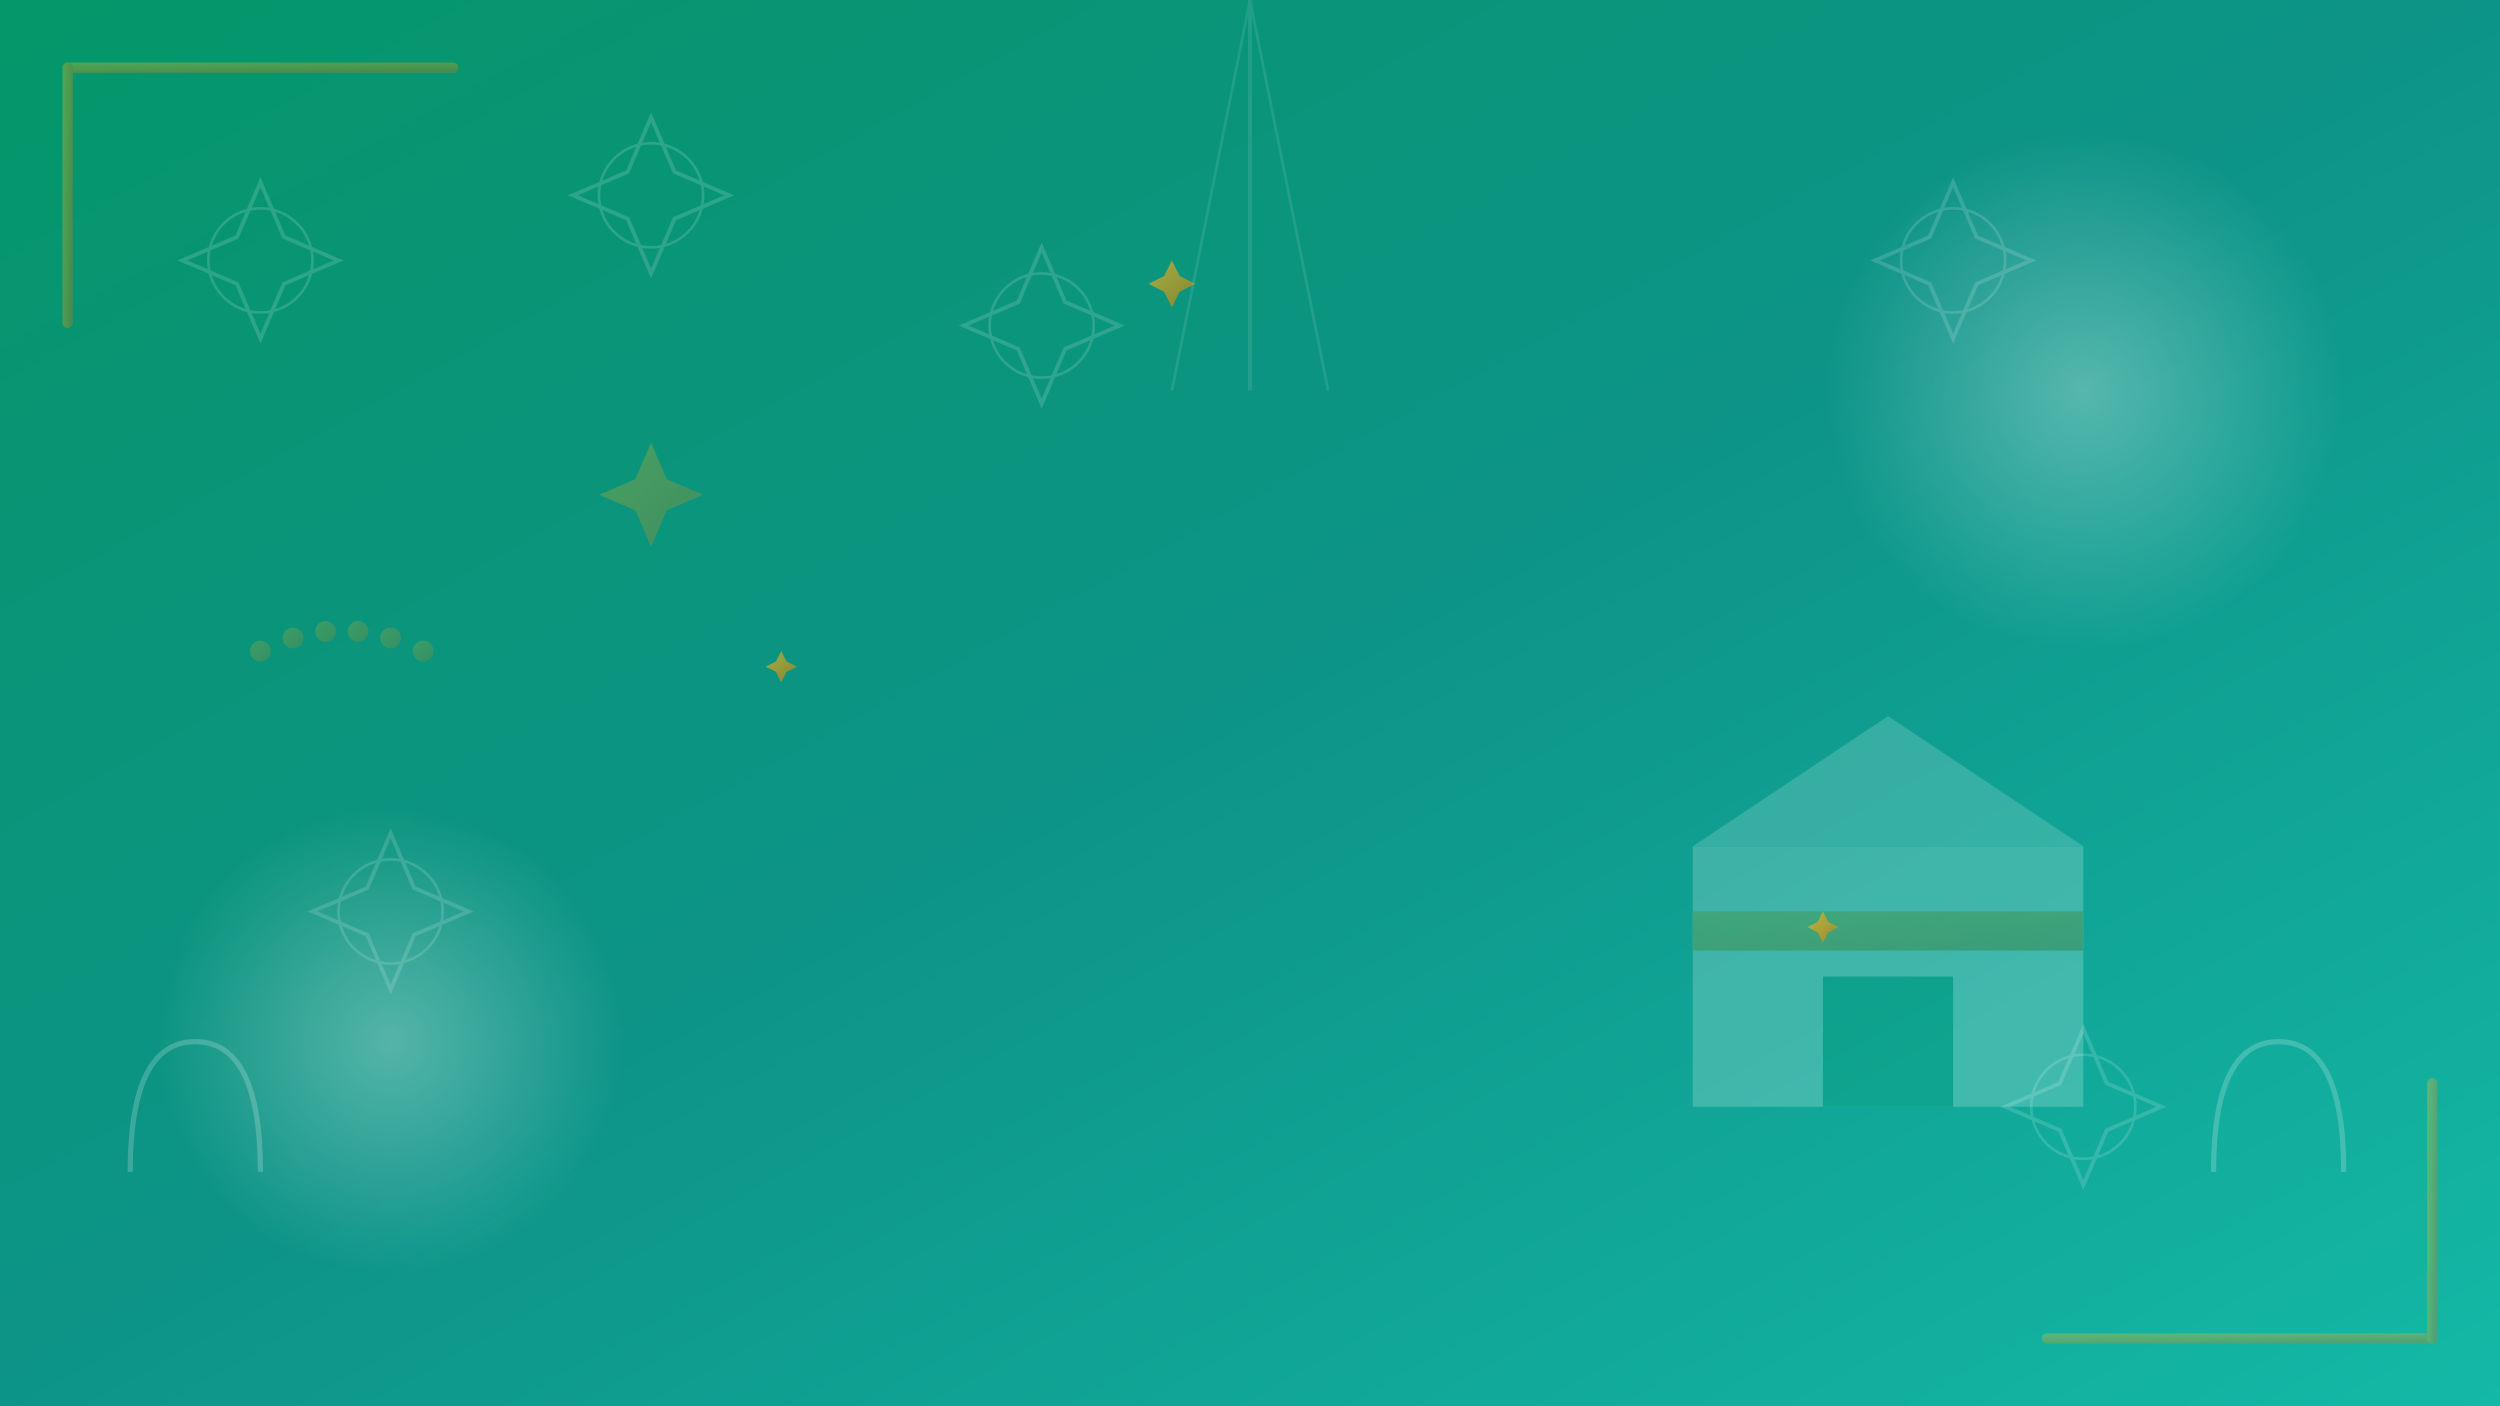 <svg width="1920" height="1080" viewBox="0 0 1920 1080" fill="none" xmlns="http://www.w3.org/2000/svg">
  <rect x="0" y="0" width="1920" height="1080" fill="#333333" stroke="none"/>
  <!-- Gradient Background -->
  <defs>
    <linearGradient id="umrahBg" x1="0%" y1="0%" x2="100%" y2="100%">
      <stop offset="0%" style="stop-color:#059669;stop-opacity:1" />
      <stop offset="50%" style="stop-color:#0d9488;stop-opacity:1" />
      <stop offset="100%" style="stop-color:#14b8a6;stop-opacity:1" />
    </linearGradient>
    <linearGradient id="goldGradient" x1="0%" y1="0%" x2="100%" y2="100%">
      <stop offset="0%" style="stop-color:#fbbf24;stop-opacity:1" />
      <stop offset="50%" style="stop-color:#f59e0b;stop-opacity:1" />
      <stop offset="100%" style="stop-color:#d97706;stop-opacity:1" />
    </linearGradient>
    <radialGradient id="glow">
      <stop offset="0%" style="stop-color:#ffffff;stop-opacity:0.3"/>
      <stop offset="100%" style="stop-color:#ffffff;stop-opacity:0"/>
    </radialGradient>
  </defs>

  <rect width="1920" height="1080" fill="url(#umrahBg)"/>

  <!-- Glowing orbs -->
  <circle cx="1600" cy="300" r="200" fill="url(#glow)"/>
  <circle cx="300" cy="800" r="180" fill="url(#glow)"/>

  <!-- Islamic Geometric Pattern -->
  <g opacity="0.15" stroke="white" stroke-width="2" fill="none">
    <!-- Repeating star pattern -->
    <g transform="translate(200, 200)">
      <polygon points="0,-60 18,-18 60,0 18,18 0,60 -18,18 -60,0 -18,-18" stroke-width="3"/>
      <circle cx="0" cy="0" r="40"/>
    </g>
    <g transform="translate(500, 150)">
      <polygon points="0,-60 18,-18 60,0 18,18 0,60 -18,18 -60,0 -18,-18" stroke-width="3"/>
      <circle cx="0" cy="0" r="40"/>
    </g>
    <g transform="translate(800, 250)">
      <polygon points="0,-60 18,-18 60,0 18,18 0,60 -18,18 -60,0 -18,-18" stroke-width="3"/>
      <circle cx="0" cy="0" r="40"/>
    </g>
    <g transform="translate(1500, 200)">
      <polygon points="0,-60 18,-18 60,0 18,18 0,60 -18,18 -60,0 -18,-18" stroke-width="3"/>
      <circle cx="0" cy="0" r="40"/>
    </g>
    <g transform="translate(300, 700)">
      <polygon points="0,-60 18,-18 60,0 18,18 0,60 -18,18 -60,0 -18,-18" stroke-width="3"/>
      <circle cx="0" cy="0" r="40"/>
    </g>
    <g transform="translate(1600, 850)">
      <polygon points="0,-60 18,-18 60,0 18,18 0,60 -18,18 -60,0 -18,-18" stroke-width="3"/>
      <circle cx="0" cy="0" r="40"/>
    </g>
  </g>

  <!-- Simplified Kaaba Silhouette -->
  <g opacity="0.2" transform="translate(1300, 500)">
    <!-- Base -->
    <rect x="0" y="150" width="300" height="200" fill="white"/>
    <!-- Top structure -->
    <polygon points="0,150 150,50 300,150" fill="white" opacity="0.8"/>
    <!-- Door -->
    <rect x="100" y="250" width="100" height="100" fill="#059669"/>
    <!-- Gold band -->
    <rect x="0" y="200" width="300" height="30" fill="url(#goldGradient)"/>
  </g>

  <!-- Crescent Moon and Star (Islamic Symbol) -->
  <g opacity="0.25" transform="translate(400, 300)">
    <!-- Crescent -->
    <path d="M 0,0 A 80,80 0 1,0 0,160 A 60,60 0 1,1 0,0 Z" fill="url(#goldGradient)"/>
    <!-- Star -->
    <g transform="translate(100, 80)">
      <polygon points="0,-40 12,-12 40,0 12,12 0,40 -12,12 -40,0 -12,-12" fill="url(#goldGradient)"/>
    </g>
  </g>

  <!-- Decorative Islamic Arches -->
  <g opacity="0.2" stroke="white" stroke-width="3" fill="none">
    <path d="M 100,900 Q 100,800 150,800 Q 200,800 200,900" stroke-width="4"/>
    <path d="M 1700,900 Q 1700,800 1750,800 Q 1800,800 1800,900" stroke-width="4"/>
  </g>

  <!-- Floating particles (stars) -->
  <g fill="url(#goldGradient)">
    <polygon points="900,200 906,212 918,218 906,224 900,236 894,224 882,218 894,212" opacity="0.6">
      <animateTransform attributeName="transform" type="rotate" from="0 900 218" to="360 900 218" dur="10s" repeatCount="indefinite"/>
    </polygon>
    <polygon points="1400,700 1404,708 1412,712 1404,716 1400,724 1396,716 1388,712 1396,708" opacity="0.6">
      <animateTransform attributeName="transform" type="rotate" from="0 1400 712" to="360 1400 712" dur="12s" repeatCount="indefinite"/>
    </polygon>
    <polygon points="600,500 604,508 612,512 604,516 600,524 596,516 588,512 596,508" opacity="0.6">
      <animateTransform attributeName="transform" type="rotate" from="0 600 512" to="360 600 512" dur="15s" repeatCount="indefinite"/>
    </polygon>
  </g>

  <!-- Prayer beads / Tasbih suggestion -->
  <g opacity="0.2">
    <circle cx="200" cy="500" r="8" fill="url(#goldGradient)"/>
    <circle cx="225" cy="490" r="8" fill="url(#goldGradient)"/>
    <circle cx="250" cy="485" r="8" fill="url(#goldGradient)"/>
    <circle cx="275" cy="485" r="8" fill="url(#goldGradient)"/>
    <circle cx="300" cy="490" r="8" fill="url(#goldGradient)"/>
    <circle cx="325" cy="500" r="8" fill="url(#goldGradient)"/>
  </g>

  <!-- Decorative border elements -->
  <g stroke="url(#goldGradient)" stroke-width="4" fill="none" opacity="0.3">
    <rect x="50" y="50" width="300" height="4" rx="2"/>
    <rect x="1570" y="1026" width="300" height="4" rx="2"/>
    <rect x="50" y="50" width="4" height="200" rx="2"/>
    <rect x="1866" y="830" width="4" height="200" rx="2"/>
  </g>

  <!-- Light rays from top -->
  <g opacity="0.1">
    <line x1="960" y1="0" x2="900" y2="300" stroke="white" stroke-width="2"/>
    <line x1="960" y1="0" x2="960" y2="300" stroke="white" stroke-width="3"/>
    <line x1="960" y1="0" x2="1020" y2="300" stroke="white" stroke-width="2"/>
  </g>
</svg>
